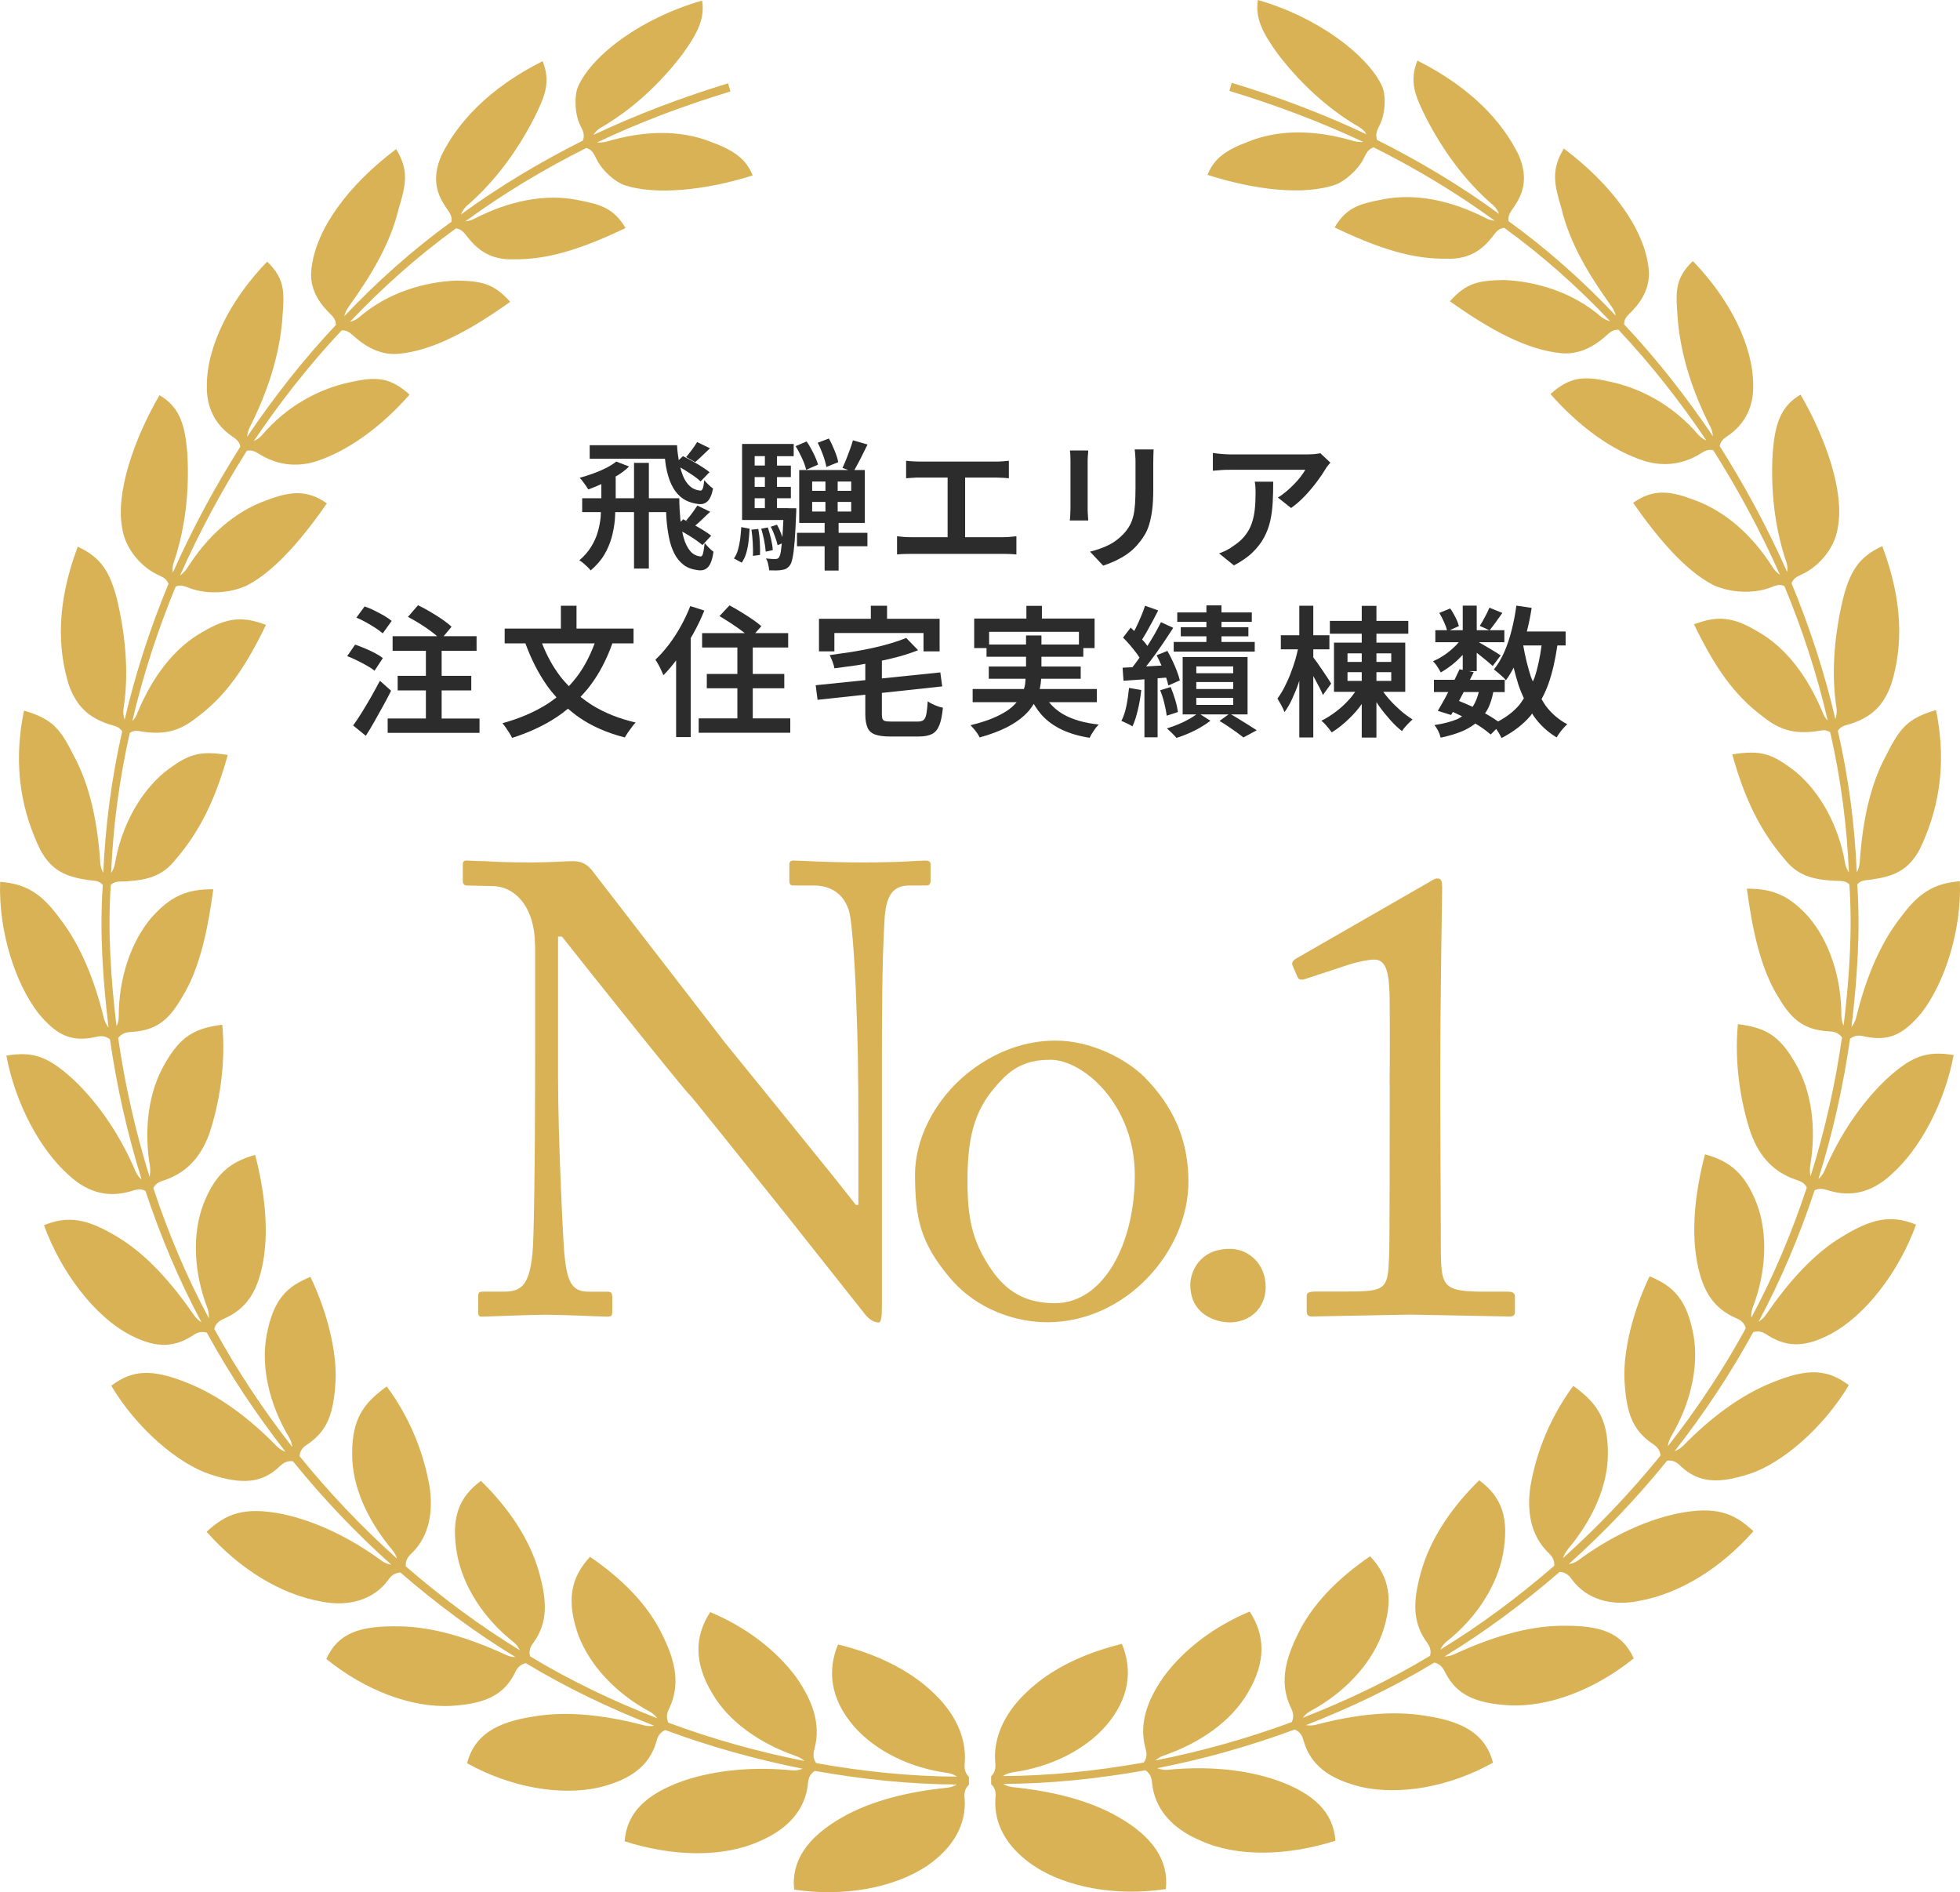 <?xml version="1.0" encoding="UTF-8"?><svg id="_レイヤー_2" xmlns="http://www.w3.org/2000/svg" width="166.691" height="160.905" viewBox="0 0 166.691 160.905"><defs><style>.cls-1{fill:#d8b254;}.cls-1,.cls-2{stroke-width:0px;}.cls-2{fill:#2c2c2c;}</style></defs><g id="_レイヤー_1-2"><path class="cls-1" d="m82.051,149.83c.14-2.01-.78-4.07-2.59-5.8-2.15-2.1-5.09-3.43-8.19-4.19-.92,2.21-.67,4.65,1.38,6.99,1.8,2.05,4.72,3.51,7.96,3.94.33.05.59.18.78.31-4.02-.02-8.03-.44-11.98-1.15-.3-.44-.26-.81-.12-1.3.49-1.98-.1-3.87-1.56-5.98-1.76-2.39-4.38-4.33-7.33-5.56-1.31,2.01-1.42,4.27.18,6.92,1.39,2.39,4.03,4.25,7.12,5.32.32.11.55.27.72.42-3.94-.78-7.82-1.86-11.58-3.26-.22-.49-.11-.85.12-1.31.83-1.84.56-3.72-.54-5.97-1.27-2.76-3.58-5-6.24-6.82-1.66,1.77-2.03,3.75-.98,6.7.97,2.54,3.19,4.93,6.07,6.47.29.16.49.37.63.56-3.74-1.46-7.38-3.19-10.82-5.27-.13-.51.03-.84.35-1.25,1.14-1.65,1.11-3.39.43-5.84-.8-2.9-2.65-5.58-4.96-7.83-1.93,1.42-2.57,3.22-2.02,6.27.5,2.68,2.25,5.45,4.82,7.46.26.22.41.46.51.67-3.43-2.09-6.66-4.5-9.7-7.13-.04-.53.19-.83.57-1.18,1.43-1.45,1.76-3.44,1.46-5.56-.52-3.02-1.73-5.97-3.65-8.56-1.83,1.33-2.95,2.61-2.94,5.69-.03,2.77,1.3,5.71,3.41,8.21.21.26.34.51.4.74-2.99-2.68-5.77-5.6-8.29-8.72.06-.53.33-.79.77-1.06,1.66-1.16,2.13-2.66,2.29-5.22.16-2.56-.73-6.05-2.13-8.96-2.05.85-3.15,1.92-3.73,4.99-.49,2.7.24,5.87,1.92,8.67.17.29.24.57.26.8-2.47-3.16-4.7-6.52-6.63-10.04.14-.51.47-.71.94-.91,1.83-.85,2.63-2.23,3.09-4.18.7-2.96.27-6.55-.55-9.7-2.21.61-3.43,1.71-4.4,4.18-.97,2.53-.83,5.83.35,8.87.11.32.12.61.11.84-1.9-3.54-3.46-7.26-4.72-11.07.24-.47.6-.55,1.09-.72,1.6-.59,2.87-1.73,3.66-3.87.88-2.61,1.43-6.06,1.11-9.3-2.34.3-3.54.97-4.87,3.3-1.41,2.4-1.81,5.57-1.27,8.8.04.33,0,.62-.04.84-1.2-3.86-2.09-7.81-2.67-11.81.32-.42.69-.5,1.2-.52,2.01-.14,3.09-.98,4.18-2.86,1.59-2.5,2.27-6.01,2.71-9.27-2.29-.02-3.65.62-5.25,2.4-1.76,2.08-2.8,5.17-2.79,8.43,0,.34-.09.61-.19.82-.48-3.98-.76-8.01-.49-12.02.39-.36.76-.27,1.27-.3,1.92-.11,3.17-.48,4.27-1.89,2.01-2.34,3.36-5.06,4.41-8.86-2.45-.38-3.36-.09-5.38,1.47-2.08,1.72-3.68,4.59-4.22,7.8-.06.33-.19.58-.32.77.17-4.01.7-8.01,1.59-11.92.44-.29.79-.13,1.3-.07,1.73.21,3-.11,4.38-1.23,2.46-1.81,4.12-4.2,5.9-7.88-2.02-.77-3.32-.61-5.34.57-2.5,1.39-4.34,3.89-5.59,6.91-.11.32-.28.54-.44.71.91-3.91,2.16-7.74,3.69-11.45.48-.2.8,0,1.29.17,1.46.51,3.3.4,4.73-.24,2.51-1.27,4.95-4.29,6.84-7-1.74-1.24-3.24-.99-5.15-.26-2.68.95-5.01,3.02-6.75,5.79-.19.28-.42.47-.59.6,1.63-3.67,3.54-7.21,5.68-10.61.53-.1.81.14,1.26.4,1.4.82,3,1,4.58.52,2.82-.91,5.61-2.98,8-5.69-1.63-1.49-2.89-1.54-4.93-1.08-2.72.54-5.52,2.04-7.63,4.54-.23.25-.48.39-.69.49,2.25-3.33,4.73-6.5,7.48-9.42.54-.01.77.28,1.16.61,1.03.89,2.25,1.51,3.65,1.39,3-.27,6.16-2.04,9.52-4.42-1.4-1.58-2.46-1.77-4.58-1.81-2.69.11-5.83,1-8.29,3.14-.27.21-.53.31-.76.37,2.76-2.91,5.77-5.6,9.02-7.95.52.08.71.41,1.03.8.73.92,1.83,1.9,3.83,1.83,2.94.05,5.84-.88,9.56-2.66-.99-1.65-2.05-2-4.07-2.38-2.79-.56-5.84.08-8.75,1.57-.29.16-.57.22-.8.24,3.24-2.37,6.7-4.44,10.29-6.24.5.16.64.51.87.97.51,1.03,1.62,1.94,2.38,2.2,2.62.86,6.85.45,10.89-.83-.55-1.37-1.52-2.1-3.51-2.84-2.64-1.06-5.76-.98-8.9-.04-.33.08-.61.09-.84.08,3.67-1.74,7.47-3.16,11.36-4.34l-.19-.66.01-.04c-3.92,1.2-7.75,2.64-11.46,4.39.12-.21.3-.43.6-.6,2.86-1.66,5.18-3.92,6.96-6.26,1.34-1.85,1.91-3.09,1.67-4.56-5.1,1.46-9.3,4.57-10.53,7.27-.36.78-.31,2.39.16,3.33.23.46.41.78.24,1.3-3.62,1.82-7.11,3.9-10.38,6.29.09-.22.23-.47.47-.71,2.5-2.14,4.37-4.81,5.72-7.42.97-1.95,1.46-3.1.76-4.91-4.6,2.32-7.22,5.21-8.61,8.02-.91,2.1-.28,3.43.38,4.41.29.43.55.7.47,1.23-3.28,2.37-6.32,5.09-9.11,8.03.05-.23.15-.5.35-.77,1.94-2.71,3.56-5.38,4.27-8.36.64-2.1.88-3.27-.21-5.08-4.11,3.09-6.81,6.81-7.2,10.13-.2,1.53.46,2.72,1.41,3.7.36.37.66.59.67,1.12-2.78,2.95-5.28,6.15-7.55,9.51.01-.23.07-.51.22-.81,1.5-2.96,2.47-5.96,2.75-8.96.17-2.35.37-3.54-1.27-5.12-3.17,3.27-5.14,7.23-5.13,10.55-.04,1.83.69,3.24,2,4.2.41.3.75.46.85.98-2.17,3.43-4.09,7-5.74,10.71-.05-.24-.04-.52.07-.84,1.06-3.13,1.33-6.34,1.16-9.29-.18-2.19-.54-3.91-2.37-4.95-2.1,3.62-3.77,8.25-3.16,11.35.25,1.65,1.51,3.16,2.9,3.86.46.23.82.32,1.03.82-1.55,3.74-2.81,7.61-3.73,11.56-.08-.22-.14-.51-.11-.85.52-3.25.13-6.5-.53-9.35-.62-2.4-1.38-3.6-3.35-4.51-1.83,4.87-1.71,8.66-.76,11.75.68,1.9,1.74,2.78,3.38,3.34.49.16.87.17,1.16.62-.9,3.95-1.43,7.99-1.61,12.03-.11-.2-.22-.47-.25-.82-.22-3.3-.83-6.51-2.24-9.11-1.18-2.38-1.87-3.17-4.25-3.87-1.03,4.95-.07,8.82,1.37,11.81.97,1.81,2.18,2.31,4.09,2.6.51.07.88.01,1.24.41-.28,4.05.01,8.11.49,12.13-.15-.18-.3-.43-.39-.76-.78-3.22-1.98-6.25-3.8-8.57-1.45-1.98-2.75-2.89-5.03-3.06-.15,4.2,1.29,8.63,3.24,11.16,1.58,1.92,2.83,2.46,4.81,2.05.5-.13.87-.14,1.29.18.58,4.04,1.48,8.03,2.69,11.92-.18-.15-.38-.37-.51-.68-1.29-3.04-3.12-5.75-5.24-7.77-2.13-1.96-3.42-2.48-5.75-2.08.78,4.15,2.9,8,5.24,10.1,1.85,1.75,3.65,1.91,5.28,1.45.49-.14.83-.3,1.31-.05,1.27,3.85,2.85,7.6,4.76,11.17-.2-.12-.42-.3-.62-.58-1.88-2.73-4.05-5.21-6.57-6.7-2.41-1.45-4.06-1.85-6.2-.97,1.44,3.98,4.29,7.73,7.28,9.31,2,1.05,3.58,1.2,5.29.12.43-.3.76-.44,1.28-.29,1.95,3.56,4.2,6.94,6.69,10.13-.22-.08-.48-.21-.72-.45-2.31-2.37-4.92-4.35-7.65-5.42-3.05-1.23-4.68-1.08-6.45.25,2.17,3.65,5.7,6.64,8.4,7.53,2.74.9,4.37.75,5.85-.6.36-.36.68-.57,1.2-.51,2.55,3.15,5.35,6.1,8.37,8.8-.23-.04-.51-.12-.79-.31-2.66-1.96-5.63-3.4-8.47-4-3.26-.64-4.77-.05-6.45,1.51,2.81,3.18,6.3,5.32,9.75,5.93,2.34.48,4.42-.16,5.63-1.75.29-.42.57-.68,1.1-.72,3.06,2.65,6.32,5.08,9.78,7.19-.23,0-.52-.04-.82-.19-3.01-1.39-6.12-2.38-9.06-2.42-3.31-.05-5.17.52-6.2,2.77,3.3,2.69,7.3,4.19,10.66,3.99,2.85-.17,4.41-.92,5.34-2.73.21-.47.44-.77.96-.9,3.47,2.09,7.14,3.85,10.92,5.32-.23.04-.52.06-.85-.03-3.21-.84-6.45-1.25-9.35-.76-3.24.48-5.1,1.61-5.71,3.98,3.73,2.08,7.98,2.79,11.23,2.06,2.79-.69,4.27-1.9,4.85-3.83.13-.5.29-.84.78-1.05,3.8,1.41,7.72,2.5,11.69,3.29-.22.08-.5.16-.84.14-3.29-.33-6.57-.05-9.33.89-3.12,1.11-4.8,2.68-4.98,5.14,4.08,1.3,8.35,1.4,11.45,0,2.61-1.1,3.9-2.83,4.13-4.81.04-.51.14-.87.58-1.18,3.99.71,8.03,1.14,12.09,1.16-.2.12-.46.23-.8.27-3.3.34-6.47,1.09-9.02,2.56-2.86,1.65-4.28,3.65-4.01,6.11,4.24.63,8.48-.15,11.28-2.01,2.38-1.63,3.34-3.64,3.22-5.66-.06-.51-.02-.89.36-1.25v-.67c-.38-.38-.4-.76-.35-1.27Z"/><path class="cls-1" d="m155.631,101.27c1.63.46,3.43.29,5.28-1.45,2.34-2.09,4.46-5.95,5.24-10.1-2.34-.39-3.62.12-5.75,2.08-2.12,2.02-3.95,4.73-5.24,7.77-.13.31-.33.53-.51.68,1.22-3.89,2.11-7.88,2.69-11.92.42-.32.79-.31,1.29-.18,1.98.4,3.23-.13,4.81-2.05,1.95-2.54,3.39-6.96,3.24-11.16-2.28.17-3.57,1.08-5.03,3.06-1.82,2.32-3.02,5.35-3.8,8.57-.09.33-.24.58-.39.76.48-4.02.77-8.08.49-12.13.36-.39.74-.33,1.24-.41,1.91-.28,3.12-.78,4.09-2.6,1.43-2.99,2.39-6.86,1.37-11.81-2.38.7-3.06,1.49-4.25,3.87-1.41,2.6-2.02,5.81-2.24,9.11-.03.34-.14.61-.25.82-.17-4.04-.7-8.08-1.61-12.03.29-.45.67-.46,1.16-.62,1.64-.56,2.7-1.44,3.38-3.34.96-3.09,1.07-6.88-.76-11.75-1.97.91-2.74,2.11-3.35,4.51-.66,2.85-1.05,6.1-.53,9.35.03.34-.04.63-.11.85-.92-3.95-2.18-7.81-3.73-11.56.21-.5.57-.59,1.03-.82,1.39-.7,2.65-2.21,2.9-3.86.61-3.1-1.06-7.74-3.16-11.35-1.83,1.05-2.19,2.77-2.37,4.95-.17,2.95.1,6.16,1.16,9.29.11.32.12.61.07.84-1.65-3.71-3.57-7.28-5.74-10.71.1-.52.44-.68.85-.98,1.31-.96,2.04-2.37,2-4.2,0-3.33-1.97-7.29-5.13-10.55-1.64,1.58-1.44,2.77-1.27,5.12.28,3.01,1.25,6,2.75,8.96.16.3.21.59.22.81-2.27-3.36-4.77-6.56-7.55-9.51,0-.53.31-.75.67-1.12.94-.98,1.6-2.17,1.41-3.7-.39-3.31-3.09-7.03-7.2-10.13-1.09,1.81-.84,2.98-.21,5.08.71,2.98,2.33,5.66,4.27,8.36.2.28.3.55.35.77-2.78-2.94-5.83-5.66-9.11-8.03-.08-.53.18-.8.47-1.23.66-.98,1.29-2.31.38-4.41-1.39-2.82-4.01-5.7-8.61-8.02-.7,1.81-.21,2.97.76,4.91,1.35,2.61,3.21,5.28,5.72,7.42.25.24.39.5.47.71-3.27-2.39-6.76-4.48-10.38-6.29-.17-.51.02-.84.24-1.3.5-1.02.53-2.55.16-3.33-1.23-2.59-5.43-5.81-10.53-7.27-.24,1.48.33,2.71,1.67,4.56,1.78,2.34,4.11,4.6,6.96,6.26.3.17.48.39.6.6-3.71-1.75-7.54-3.19-11.46-4.38l-.19.66.02.04c3.88,1.18,7.68,2.6,11.36,4.33-.22.02-.51,0-.84-.08-3.14-.94-6.26-1.02-8.9.04-1.99.74-2.96,1.47-3.51,2.84,4.05,1.29,8.19,1.77,10.89.83.76-.27,1.91-1.25,2.38-2.2.23-.46.37-.81.87-.97,3.59,1.8,7.05,3.87,10.29,6.24-.23-.02-.51-.08-.8-.24-2.91-1.49-5.96-2.13-8.75-1.57-2.03.38-3.08.72-4.07,2.38,3.72,1.78,6.62,2.71,9.56,2.66,2,.07,3.1-.9,3.83-1.83.32-.4.5-.73,1.03-.8,3.25,2.35,6.27,5.04,9.02,7.95-.22-.06-.49-.16-.76-.37-2.46-2.14-5.6-3.03-8.29-3.14-2.12.04-3.18.23-4.58,1.81,3.35,2.38,6.52,4.15,9.52,4.42,1.4.11,2.62-.5,3.65-1.39.39-.33.62-.63,1.16-.61,2.75,2.92,5.24,6.09,7.48,9.42-.21-.09-.46-.24-.69-.49-2.11-2.49-4.91-3.99-7.63-4.54-2.05-.46-3.3-.41-4.94,1.08,2.39,2.71,5.18,4.79,8,5.69,1.58.48,3.18.3,4.58-.52.44-.26.73-.51,1.26-.4,2.15,3.4,4.05,6.94,5.68,10.61-.18-.14-.4-.32-.59-.6-1.74-2.77-4.07-4.84-6.75-5.79-1.91-.73-3.42-.98-5.15.26,1.89,2.71,4.33,5.73,6.84,7,1.43.64,3.27.75,4.73.24.48-.17.8-.37,1.29-.17,1.54,3.71,2.79,7.54,3.69,11.45-.16-.16-.33-.39-.44-.71-1.26-3.02-3.09-5.52-5.59-6.91-2.02-1.19-3.31-1.34-5.34-.57,1.77,3.68,3.44,6.07,5.9,7.88,1.39,1.12,2.65,1.44,4.38,1.23.51-.06.86-.22,1.3.07.9,3.91,1.42,7.92,1.59,11.92-.13-.19-.26-.44-.32-.77-.54-3.21-2.14-6.08-4.22-7.8-2.02-1.56-2.93-1.85-5.38-1.47,1.05,3.8,2.41,6.53,4.41,8.86,1.1,1.42,2.35,1.78,4.28,1.89.51.03.88-.06,1.27.3.27,4.01-.01,8.04-.49,12.02-.1-.21-.18-.48-.19-.82.01-3.27-1.02-6.35-2.79-8.43-1.61-1.77-2.97-2.41-5.25-2.4.44,3.26,1.12,6.77,2.71,9.27,1.1,1.88,2.17,2.71,4.18,2.86.51.01.88.09,1.2.52-.57,4-1.46,7.95-2.67,11.81-.05-.22-.08-.5-.04-.84.55-3.22.15-6.4-1.27-8.8-1.33-2.33-2.53-3.01-4.87-3.3-.32,3.23.22,6.69,1.11,9.3.79,2.14,2.06,3.28,3.66,3.87.48.18.85.25,1.09.72-1.26,3.81-2.82,7.53-4.72,11.07-.02-.23,0-.52.11-.84,1.18-3.04,1.31-6.34.35-8.87-.97-2.47-2.19-3.58-4.4-4.18-.83,3.15-1.26,6.73-.56,9.7.46,1.95,1.26,3.34,3.09,4.18.47.19.8.4.94.91-1.93,3.53-4.16,6.88-6.63,10.04.03-.23.09-.51.26-.8,1.67-2.81,2.4-5.98,1.92-8.67-.58-3.06-1.69-4.13-3.73-4.99-1.4,2.92-2.29,6.4-2.13,8.96s.63,4.06,2.29,5.22c.43.28.71.53.77,1.06-2.53,3.12-5.3,6.04-8.29,8.72.06-.22.19-.47.4-.74,2.11-2.5,3.44-5.44,3.41-8.21.01-3.08-1.11-4.36-2.94-5.69-1.92,2.6-3.13,5.54-3.65,8.56-.31,2.12.03,4.11,1.46,5.56.38.35.6.65.57,1.18-3.04,2.63-6.26,5.04-9.69,7.13.1-.21.26-.45.51-.67,2.57-2.02,4.32-4.78,4.82-7.46.55-3.05-.09-4.85-2.02-6.27-2.31,2.25-4.16,4.94-4.96,7.83-.68,2.45-.71,4.19.43,5.84.31.41.48.75.35,1.25-3.44,2.08-7.08,3.81-10.82,5.27.14-.19.34-.39.63-.56,2.88-1.54,5.1-3.93,6.07-6.47,1.06-2.95.68-4.94-.98-6.7-2.66,1.82-4.97,4.06-6.24,6.82-1.1,2.26-1.38,4.14-.54,5.97.23.46.34.82.12,1.31-3.77,1.39-7.64,2.48-11.59,3.26.17-.16.4-.32.72-.42,3.09-1.07,5.73-2.93,7.12-5.32,1.59-2.66,1.48-4.91.17-6.92-2.95,1.23-5.57,3.17-7.33,5.56-1.46,2.1-2.05,4-1.56,5.98.15.49.19.87-.12,1.3-3.95.7-7.96,1.13-11.98,1.15.19-.13.45-.25.78-.31,3.24-.43,6.16-1.89,7.96-3.94,2.04-2.34,2.3-4.78,1.38-6.99-3.1.76-6.04,2.08-8.19,4.19-1.81,1.73-2.73,3.79-2.59,5.8.06.51.03.89-.34,1.27v.67c.38.37.42.74.36,1.25-.12,2.02.84,4.03,3.22,5.66,2.79,1.87,7.03,2.65,11.28,2.01.26-2.46-1.15-4.47-4.01-6.11-2.54-1.47-5.72-2.22-9.02-2.56-.34-.04-.61-.15-.8-.27,4.05-.02,8.1-.45,12.09-1.16.44.3.54.66.58,1.18.23,1.98,1.52,3.71,4.13,4.81,3.1,1.4,7.37,1.3,11.45,0-.18-2.46-1.86-4.02-4.98-5.14-2.75-.95-6.04-1.22-9.33-.89-.34.02-.63-.05-.84-.14,3.98-.78,7.89-1.88,11.69-3.29.48.21.65.55.78,1.05.59,1.93,2.06,3.14,4.85,3.83,3.25.74,7.5.03,11.23-2.06-.61-2.37-2.47-3.5-5.71-3.98-2.91-.49-6.14-.09-9.35.76-.33.08-.62.07-.85.03,3.78-1.47,7.45-3.22,10.92-5.32.52.13.74.44.96.9.93,1.8,2.49,2.56,5.34,2.73,3.35.2,7.36-1.31,10.66-3.99-1.03-2.25-2.89-2.82-6.2-2.77-2.94.04-6.05,1.03-9.06,2.42-.31.14-.6.19-.83.19,3.46-2.11,6.72-4.54,9.79-7.19.53.03.8.29,1.1.72,1.21,1.59,3.29,2.23,5.63,1.75,3.45-.61,6.94-2.75,9.75-5.93-1.68-1.57-3.19-2.15-6.45-1.51-2.84.6-5.81,2.03-8.47,4-.28.2-.56.27-.79.31,3.02-2.71,5.82-5.65,8.37-8.8.53-.06.84.14,1.2.51,1.48,1.35,3.11,1.5,5.85.6,2.7-.89,6.23-3.88,8.4-7.53-1.77-1.33-3.4-1.49-6.45-.25-2.73,1.07-5.34,3.05-7.65,5.42-.25.24-.5.37-.72.45,2.5-3.19,4.75-6.58,6.69-10.13.52-.15.85,0,1.28.29,1.71,1.08,3.3.93,5.29-.12,2.99-1.58,5.84-5.33,7.28-9.31-2.14-.88-3.79-.49-6.2.97-2.52,1.48-4.69,3.96-6.57,6.7-.2.28-.42.46-.62.58,1.91-3.57,3.49-7.32,4.76-11.17.48-.24.82-.09,1.31.05Z"/><path class="cls-1" d="m47.791,79.64c.33.44,10.32,12.99,10.92,13.53.32.33,4.29,5.32,8.09,10.05l6.63,8.37c.16.22.65.87,1.3.87.22,0,.27-.54.27-1.3v-20.32c0-3.53,0-8.91.22-12.55.11-2.07.65-2.99,2.12-2.99h1.47c.22,0,.33-.16.33-.38v-1.36c0-.22-.05-.38-.43-.38-.71,0-2.01.16-5.27.16-3.48,0-5.22-.16-5.98-.16-.22,0-.33.11-.33.33v1.41c0,.27.11.38.33.38h1.74c1.52,0,2.56.76,2.99,2.12.32.93.6,6.25.65,8.37.11,2.71.16,5.38.16,10.21v6.46h-.22c-1.3-1.74-10.48-12.98-11.08-13.74l-11.41-14.78c-.44-.49-.87-.71-1.58-.71-.65,0-1.79.11-3.64.11s-3.05-.06-3.86-.11c-.81,0-1.24-.05-1.52-.05s-.33.11-.33.33v1.41c0,.16.06.38.33.38l2.23.05c1.95.05,3.58,1.85,3.58,5.05l.01.01v9.23c0,9.67-.11,15.86-.22,16.89-.27,2.66-.86,3.31-2.44,3.31h-1.85c-.28,0-.33.17-.33.33v1.41c0,.27.05.38.27.38.54,0,4.29-.16,5.43-.16,1.47,0,4.73.16,5.27.16.38,0,.43-.1.43-.43v-1.2c0-.33-.05-.49-.43-.49h-1.63c-1.47,0-1.79-1.03-2.01-3.15-.11-1.08-.54-9.94-.54-14.99v-12.06h.33Z"/><path class="cls-1" d="m80.811,108.69c2.29,2.72,5.65,3.75,8.26,3.75,6.68,0,12-6.03,12-11.95,0-3.53-1.25-6.35-3.69-8.85-1.63-1.63-4.62-3.15-7.61-3.15-1.79,0-4.46.44-7.28,2.61-3.2,2.5-4.67,5.98-4.67,8.75,0,3.85.49,5.86,2.99,8.85v-.01Zm4.35-16.83c1.3-1.41,2.71-1.74,4.18-1.74,2.77,0,7.17,3.8,7.17,9.83v.01c0,5.81-2.66,10.86-6.79,10.86-2.56,0-4.13-1.03-5.38-2.82-1.73-2.5-2.06-4.57-2.06-7.61,0-4.13.76-6.36,2.88-8.53Z"/><path class="cls-1" d="m104.601,112.45c1.68,0,3.04-1.2,3.04-2.99,0-2.01-1.46-3.26-3.04-3.26-2.72,0-3.37,2.12-3.37,3.04,0,2.56,2.18,3.21,3.37,3.21Z"/><path class="cls-1" d="m110.271,81.49c-.38.22-.44.43-.33.65l.43.98c.1.21.32.21.54.16l3.8-1.25c.87-.27,1.68-.43,2.17-.43,1.03,0,1.25,1.19,1.3,3.04.05,4.29,0,6.84,0,7.55l.01-.02v1.96c0,.98,0,11.95-.05,12.66-.11,2.88-.22,3.04-3.75,3.04h-2.5c-.43,0-.76.06-.76.33v1.36c0,.32.16.43.43.43s7.93-.16,8.42-.16,7.88.16,8.37.16c.38,0,.49-.1.49-.43v-1.25c0-.27-.16-.43-.54-.43h-1.96c-3.53,0-3.75-.39-3.8-3.21,0-.7-.05-12.22-.05-12.87v-2.28c0-7,.16-15.53.16-16.02,0-.43-.05-.76-.38-.76-.27,0-.49.17-.76.33l-11.24,6.46Z"/><path class="cls-2" d="m59.711,38.76c.22-.21.44-.42.67-.64l-1.1-.53v.01c-.11.18-.25.4-.43.64s-.35.45-.5.63l.77.43c.18-.15.37-.33.59-.54Z"/><path class="cls-2" d="m57.724,39.127c-.07-.414-.125-.836-.143-1.267h-7.43v1.15h6.403c.028.202.042.415.077.61.1.57.24,1.08.45,1.54.21.46.49.83.85,1.13.36.29.82.48,1.39.56.35.06.63-.01.85-.22s.37-.57.47-1.09c-.12-.08-.25-.19-.38-.32-.14-.13-.26-.26-.37-.39-.02.29-.06.51-.11.67-.05.15-.12.22-.2.22-.36-.03-.67-.16-.91-.38-.25-.22-.44-.52-.59-.88-.09-.222-.162-.461-.225-.709.106.062.206.113.315.179.28.18.55.35.8.52.26.18.46.34.61.49l.76-.79c-.17-.14-.38-.28-.64-.45-.26-.17-.54-.33-.82-.49-.29-.16-.55-.3-.8-.42l-.357.337Z"/><path class="cls-2" d="m50.831,45.26c-.12.42-.31.84-.56,1.24-.25.41-.58.79-1,1.15.11.06.22.14.34.24.12.1.23.21.35.32s.21.21.27.3c.48-.41.87-.85,1.15-1.32.28-.47.49-.96.63-1.46.14-.5.23-1.01.28-1.51.023-.229.021-.446.032-.67h1.598v4.8h1.26v-4.8h1.467c.012.191.02.393.033.58.04.57.12,1.11.22,1.61.1.5.25.94.45,1.33.19.38.45.7.77.95s.72.4,1.19.46c.39.07.69-.02.91-.26s.37-.68.46-1.3c-.12-.08-.24-.19-.38-.33-.13-.14-.26-.27-.37-.41-.04.35-.08.63-.13.84-.05.21-.12.3-.2.3-.37-.03-.68-.19-.91-.47s-.42-.66-.55-1.13c-.048-.161-.082-.336-.119-.508.075.043.142.072.219.118.3.17.58.35.85.53.26.18.48.35.65.49l.74-.79c-.17-.15-.4-.3-.67-.47-.214-.135-.448-.267-.682-.397.178-.149.385-.326.592-.533.21-.21.44-.42.68-.64l-1.1-.53v.01c-.08.12-.17.25-.28.41-.11.16-.22.31-.34.46-.12.15-.23.28-.33.4l.313.175c-.193-.1-.391-.205-.563-.285l-.212.209c-.008-.075-.022-.142-.028-.219-.05-.58-.09-1.17-.09-1.78h-1.189s0-.007,0-.01l-.01.01h-1.39v-3.01h-1.26v3.01h-1.56v-1.82h-.06c.065-.039.136-.071.2-.11.39-.24.72-.5,1-.77l-1.09-.42.01-.01c-.23.19-.52.37-.86.55-.34.17-.71.33-1.1.47s-.78.27-1.16.37c.08.08.17.19.26.31.09.12.18.25.27.37.08.13.15.23.2.31.355-.124.73-.281,1.11-.453v1.203h-1.63v1.18h1.591c-.009.145-.007.281-.021.43-.04.43-.13.86-.25,1.28Z"/><path class="cls-2" d="m67.501,38.79v-1.04h-4.39v6.47h3.51c-.024.56-.052,1.039-.08,1.42,0,.013-.002.021-.003.034-.03-.089-.06-.176-.097-.274-.11-.29-.23-.55-.36-.78l-.53.17c.13.25.25.52.35.81.11.29.18.54.23.76l.358-.143c-.027.262-.054.491-.078.653-.04.26-.1.44-.16.53-.04.05-.09.09-.14.11s-.11.03-.18.03-.18-.01-.32-.01c-.14-.01-.29-.02-.47-.04.08.13.15.29.19.49.04.2.08.37.08.52.21.01.41.01.6.01s.35-.02.47-.04c.15-.02.27-.05.38-.11.11-.06.21-.15.31-.28.1-.13.18-.35.24-.67.07-.32.12-.78.17-1.38.05-.6.09-1.39.13-2.37.01-.07.01-.22.01-.44h-.66v-.01h-.98v-.84h1.18v-.97h-1.18v-.83h1.18v-.98h-1.18v-.8h1.42Zm-2.45,4.42h-.87v-.84h.87v.84Zm0-1.81h-.87v-.83h.87v.83Zm0-1.81h-.87v-.8h.87v.8Z"/><path class="cls-2" d="m65.121,46.91l.6-.13c-.01-.25-.06-.56-.14-.92-.08-.36-.18-.7-.28-1.01l-.56.11c.09.31.18.65.25,1.01s.11.68.13.94Z"/><path class="cls-2" d="m62.761,46.76c-.08.28-.2.52-.34.73l.66.36c.16-.23.29-.49.38-.8.09-.31.16-.64.2-1,.04-.36.07-.72.09-1.09l-.72-.14.01.01c-.02.34-.05.68-.09,1.01-.05.33-.11.64-.19.92Z"/><path class="cls-2" d="m64.631,47.19c.02-.29.01-.64-.01-1.06-.02-.42-.07-.8-.13-1.15l-.58.06c.05.36.09.75.11,1.16.02.41.03.77.01,1.07l.6-.08Z"/><path class="cls-2" d="m70.281,39.71l1.01-.41c-.05-.28-.16-.61-.31-.98-.15-.38-.31-.72-.49-1.03l-.95.36c.17.32.32.68.46,1.06.14.39.23.72.28,1Z"/><polygon class="cls-2" points="72.531 37.44 72.54 37.443 72.541 37.44 72.531 37.44"/><path class="cls-2" d="m68.561,39.95l1.01-.44c-.08-.28-.21-.61-.39-.97-.18-.36-.37-.7-.58-1l-.94.4c.2.31.38.66.55,1.03.17.37.29.7.35.98Z"/><path class="cls-2" d="m67.971,39.97v4.5h2.16v.84h-2.35v1.14h2.35v2.07h1.19v-2.07h2.45v-1.14h-2.45v-.84h2.23v-4.5h-.89c.154-.268.315-.568.5-.92.21-.43.42-.84.62-1.25l-1.241-.357c-.07.229-.149.488-.249.767-.1.28-.21.56-.32.84-.11.28-.22.52-.32.74l.487.18h-4.167Zm1.1.98h1.13v.79h-1.13v-.79Zm0,1.73h1.13v.82h-1.13v-.82Zm3.32.82h-1.15v-.82h1.15v.82Zm0-1.76h-1.15v-.79h1.15v.79Z"/><path class="cls-2" d="m77.441,47.1h7.92c.13,0,.3.01.51.01.21.01.4.02.57.04v-1.55c-.15.01-.32.03-.5.05-.19.02-.38.03-.58.03h-3.28v-5.07h2.62c.17,0,.36.01.55.02s.37.02.55.04v-1.49c-.17.02-.35.03-.54.05s-.38.02-.56.02h-6.55c-.14,0-.32-.01-.53-.02-.21-.01-.4-.03-.56-.05v1.49c.15-.01.33-.02.55-.04.22-.02.4-.02.54-.02h2.44v5.07h-3.15c-.18,0-.38,0-.57-.02s-.39-.04-.58-.06v1.55c.2-.02.39-.04.59-.04.2-.01.38-.01.56-.01Z"/><path class="cls-2" d="m91.021,43.81c-.01.2-.02.35-.04.45h1.57c-.01-.13-.02-.3-.03-.49-.02-.2-.02-.37-.02-.52v-4.04c0-.18.01-.34.02-.48.01-.14.03-.28.03-.42h-1.56c.02.13.04.29.04.47.01.18.01.33.01.43v4.03c0,.18-.01.37-.02.57Z"/><path class="cls-2" d="m94.791,47.72c.35-.16.69-.35,1.03-.58.34-.23.63-.49.89-.79.22-.25.42-.51.59-.79.18-.27.32-.59.43-.95.11-.36.2-.79.26-1.27s.09-1.06.09-1.72v-2.26c0-.22.01-.43.01-.62,0-.186.019-.362.02-.52h-1.61c.02.16.04.34.05.53.02.19.02.4.02.62v2.17c0,.5-.02.93-.04,1.31-.03.38-.07.71-.14,1.01-.07.29-.17.56-.3.8-.13.24-.3.48-.51.71-.37.4-.8.73-1.28.97-.48.24-1.02.43-1.6.57l1.12,1.19c.3-.1.62-.22.97-.38Z"/><polygon class="cls-2" points="98.111 38.21 98.11 38.22 98.121 38.22 98.111 38.21"/><path class="cls-2" d="m111.981,38.59c-.14.02-.29.04-.43.04-.14.01-.27.01-.37.01h-6.59c-.25,0-.5-.02-.74-.04s-.48-.05-.7-.08v1.51c.27-.02.52-.04.74-.06.22-.02.45-.02.7-.02h6.42c-.09.16-.21.34-.37.55-.15.21-.34.42-.55.64-.21.22-.44.44-.68.64s-.48.38-.73.53l1.12.89c.41-.29.8-.63,1.18-1.03s.72-.81,1.02-1.21c.3-.4.54-.76.72-1.06.04-.08.11-.18.2-.29.09-.11.16-.2.22-.26v-.01l-.85-.8c-.07.02-.17.03-.31.05Z"/><path class="cls-2" d="m108.241,42.7c.03-.56.04-1.14.04-1.75l-.01.01h-1.56c.03.18.06.36.06.52.01.16.01.33.01.51,0,.48-.02.94-.07,1.37-.05.43-.14.83-.27,1.19-.13.37-.32.7-.57,1.01-.24.31-.57.6-.98.87-.2.15-.41.28-.62.38-.21.1-.41.19-.59.25l1.26,1.02c.64-.34,1.17-.7,1.58-1.1.41-.4.74-.82.98-1.27.24-.45.42-.92.53-1.42s.18-1.03.21-1.59Z"/><path class="cls-2" d="m31.931,53.4c.25.16.46.32.62.46l.76-1.06c-.17-.14-.38-.29-.64-.44-.26-.15-.54-.29-.83-.44s-.57-.26-.83-.35l-.7.95c.26.11.54.24.82.4.28.16.55.32.8.48Z"/><path class="cls-2" d="m31.851,61.34c.24-.43.49-.87.73-1.31.25-.44.47-.87.68-1.29l-.95-.85c-.24.45-.49.92-.76,1.39-.27.47-.54.92-.8,1.34s-.5.77-.72,1.07l1.08.88c.25-.39.5-.8.74-1.23Z"/><path class="cls-2" d="m29.531,55.79v.01c.28.1.56.23.85.37.29.14.56.29.83.44.27.15.48.29.64.43l.71-1.08c-.18-.14-.4-.28-.67-.42-.27-.14-.55-.28-.85-.4-.3-.13-.58-.23-.84-.32l-.67.97Z"/><path class="cls-2" d="m40.781,61.1h-3.22v-2.39h2.52v-1.24h-2.52v-2.13h2.97v-1.24h-2.799l.669-.8c-.2-.2-.47-.41-.79-.63-.32-.22-.66-.43-1.03-.65s-.71-.4-1.03-.55l-.85.98v.01c.34.18.68.38,1.04.6.36.22.69.45,1,.69.162.12.305.237.433.35h-3.783v1.24h2.83v2.13h-2.4v1.24h2.4v2.39h-3.25v1.22h7.81v-1.22Z"/><path class="cls-2" d="m42.731,61.5c.08.09.18.22.29.38.11.16.21.31.31.47.1.16.17.29.22.4,1.44-.46,2.71-1.05,3.81-1.78.33-.219.641-.457.943-.706.308.267.627.523.967.756,1.08.74,2.37,1.31,3.87,1.69.07-.12.15-.26.26-.42.11-.16.22-.31.34-.47.12-.16.22-.28.32-.38-1.43-.33-2.67-.83-3.74-1.5-.333-.211-.645-.441-.946-.681.289-.307.568-.626.826-.969.766-1.015,1.39-2.208,1.881-3.58h1.799v-1.26h-4.85v-1.94h-1.33v1.94h-4.78v1.26h1.763c.493,1.353,1.107,2.549,1.837,3.59.248.354.522.684.807,1.003-.298.233-.607.456-.937.657-1.05.64-2.27,1.16-3.66,1.54Zm3.19-7.28l-.009.003s0-.002-.001-.003h.01Zm1.71,3.27c-.63-.828-1.133-1.759-1.531-2.78h4.473c-.402,1.078-.901,2.033-1.522,2.85-.209.278-.436.539-.673.791-.264-.275-.517-.558-.747-.861Z"/><path class="cls-2" d="m58.741,62.68v-8.418c.063-.109.128-.211.19-.322.38-.68.7-1.35.97-2.02l-1.2-.38v.01c-.22.57-.49,1.14-.8,1.7-.31.56-.65,1.08-1.02,1.57-.37.48-.75.91-1.14,1.28.08.11.16.25.25.41.09.16.17.33.25.5.08.17.14.31.18.41.375-.374.732-.802,1.08-1.266v6.526h1.24Z"/><path class="cls-2" d="m59.711,55.06h3v2.25h-2.6v1.22h2.6v2.56h-3.29v1.22h7.79v-1.22h-3.19v-2.56h2.68v-1.22h-2.68v-2.25h3.01v-1.22h-2.806l.526-.59c-.2-.18-.46-.38-.77-.59-.31-.21-.64-.42-.98-.63-.34-.21-.66-.39-.96-.55l-.85.91h-.01c.31.18.63.38.97.6.34.22.66.45.96.67.084.062.155.12.231.18h-3.631v1.22Z"/><polygon class="cls-2" points="69.651 52.62 69.651 55.39 70.961 55.39 70.961 53.83 78.541 53.83 78.541 55.39 79.911 55.39 79.911 52.62 75.441 52.62 75.441 51.51 74.061 51.51 74.061 52.62 69.651 52.62"/><path class="cls-2" d="m69.371,58.27l.16,1.24,4.06-.437v1.677c0,.48.07.85.19,1.13s.34.47.64.58c.3.11.73.17,1.28.17h2.44c.49,0,.87-.08,1.14-.22.27-.14.47-.4.61-.75.14-.35.24-.85.3-1.48-.13-.02-.28-.06-.44-.12-.16-.06-.32-.12-.47-.2-.15-.07-.28-.15-.38-.22-.03.48-.07.84-.12,1.09s-.13.42-.24.5c-.11.09-.27.13-.49.13h-2.21c-.24,0-.42-.01-.54-.04-.12-.02-.2-.08-.24-.17-.04-.09-.06-.22-.06-.4v-1.828l5.13-.552-.16-1.19-4.97.511v-1.511c.514-.112,1.022-.226,1.5-.36.57-.16,1.1-.34,1.58-.53l-1.01-1.04c-.39.16-.83.31-1.33.46-.5.15-1.04.29-1.61.41s-1.16.23-1.77.33c-.61.09-1.21.18-1.8.26.08.15.16.33.24.55.08.22.14.41.16.57.61-.08,1.23-.16,1.87-.25.255-.036.506-.091.76-.133v1.39l-4.22.434Z"/><path class="cls-2" d="m82.851,52.6v2.51h1.05v.74h3.36v.83h-3.17v1.04h3.128c-.015.176-.016.355-.048.53-.021.115-.057.227-.09.34h-4.36v1.12h3.748c-.125.145-.266.287-.428.43-.34.3-.8.57-1.37.83-.57.26-1.28.49-2.13.7.08.08.18.19.29.32.1.12.2.25.29.38.08.13.15.24.2.34.89-.25,1.64-.53,2.26-.84.61-.31,1.12-.65,1.51-1.01.356-.321.621-.658.826-1.004.218.361.453.699.724.994.46.5,1.03.9,1.69,1.21.66.31,1.44.54,2.34.68.08-.17.19-.37.34-.59.15-.22.29-.4.43-.54-1.24-.13-2.26-.43-3.05-.89-.47-.274-.857-.616-1.178-1.01h4.068v-1.12h-4.86c.005-.023.015-.047.02-.07.058-.265.089-.532.108-.8h3.362v-1.04h-3.34v-.83h3.56v-.74h.96v-2.51h-4.48v-1.08h-1.32v1.08h-4.44Zm8.91,2.21h-3.19v-.77h-1.31v.77h-3.14v-1.08h7.64v1.08Z"/><polygon class="cls-2" points="106.711 54.59 103.881 54.59 103.881 54.11 106.171 54.11 106.171 53.34 103.881 53.34 103.881 52.88 106.461 52.88 106.461 52.08 103.881 52.08 103.881 51.48 102.601 51.48 102.601 52.08 100.121 52.08 100.121 52.88 102.601 52.88 102.601 53.34 100.421 53.34 100.421 54.11 102.601 54.11 102.601 54.59 99.821 54.59 99.821 55.41 106.711 55.41 106.711 54.59"/><path class="cls-2" d="m99.221,60.86l.96-.31c-.04-.29-.11-.63-.23-1.03-.12-.4-.25-.76-.39-1.1l-.893.278c.137.335.255.699.353,1.102.1.41.17.76.2,1.06Z"/><polygon class="cls-2" points="95.461 56.78 95.471 56.78 95.471 56.77 95.461 56.78"/><path class="cls-2" d="m98.011,52.85c.17-.32.34-.64.49-.94l-1.12-.4v.01c-.09.27-.2.57-.34.9-.14.33-.28.65-.44.97-.049.095-.096.182-.143.272-.098-.097-.199-.204-.297-.292l-.65.85-.01-.01c.2.2.41.42.62.67.21.25.4.49.58.73.081.108.149.211.211.31-.044.062-.088.129-.131.19-.159.226-.316.432-.47.628-.303.017-.582.031-.84.041l.079,1.111c.526-.038,1.129-.076,1.78-.122v4.932h1.12v-5.02c.242-.02.483-.038.726-.058.086.251.149.478.184.668l.98-.43c-.05-.22-.13-.48-.24-.77-.11-.29-.24-.59-.38-.89-.14-.3-.29-.59-.44-.85l-.91.37-.01-.01c.14.27.28.56.42.88,0,.002.001.004.002.006-.441.026-.885.053-1.309.076.111-.141.22-.279.337-.432.35-.46.69-.93,1.03-1.43.34-.5.65-.97.94-1.42l-1.04-.48-.01.01c-.16.32-.34.66-.55,1.03-.187.321-.387.65-.597.98-.059-.085-.12-.171-.193-.26-.078-.095-.172-.193-.255-.289.113-.18.23-.372.354-.591.17-.3.34-.62.52-.94Z"/><path class="cls-2" d="m102.091,61.86c.33-.19.61-.38.85-.57l-.847-.54h2.39l-.763.55v.01c.24.14.49.3.74.47.25.17.49.34.72.5.23.17.42.31.57.43l1.13-.61c-.19-.12-.41-.27-.67-.43s-.53-.33-.81-.5c-.24-.154-.475-.289-.703-.42h1.403v-4.88h-5.52v4.88h1.166c-.159.115-.34.234-.555.36-.29.17-.61.33-.95.47-.34.14-.67.26-1,.36.13.12.27.25.43.4.16.15.28.29.38.41.33-.1.67-.23,1.02-.38.35-.15.69-.32,1.02-.51Zm-.35-5.19h3.14v.58h-3.14v-.58Zm0,1.33h3.14v.59h-3.14v-.59Zm0,1.34h3.14v.6h-3.14v-.6Z"/><path class="cls-2" d="m98.661,58.7l.007-.002c-.002-.006-.004-.012-.007-.018v.02Z"/><path class="cls-2" d="m95.801,60.01c-.1.51-.25.94-.43,1.3.09.03.19.07.31.13s.23.11.35.17c.11.06.21.11.28.16.18-.38.33-.85.46-1.4.13-.55.23-1.11.29-1.69l-1.04-.18v-.01c-.05.51-.12,1.01-.22,1.52Z"/><path class="cls-2" d="m109.741,57.32c-.16.41-.34.79-.52,1.15-.19.36-.38.67-.58.93.1.16.21.35.33.57s.21.41.27.59c.23-.31.44-.67.64-1.1.2-.43.39-.89.56-1.38.022-.065.039-.132.06-.197v4.827h1.19v-5.219c.037.068.072.129.11.198.15.27.28.52.41.77s.23.46.3.64l.7-.97c-.05-.09-.15-.24-.29-.46-.14-.22-.3-.45-.47-.7-.17-.25-.33-.48-.48-.69-.122-.171-.211-.291-.28-.376v-.684h1.37v-1.2h-1.37v-2.51h-1.19v2.51h-1.57v1.2h1.453c-.066.281-.13.562-.213.85-.12.42-.27.84-.43,1.25Z"/><path class="cls-2" d="m115.811,51.52v1.28h-2.71v1.09h2.71v.76h-2.36v4.18h1.803c-.17.247-.36.493-.593.74-.33.36-.7.69-1.09.98-.39.29-.79.54-1.19.74.1.08.2.17.31.29.11.12.21.24.31.36.1.12.19.24.26.34.41-.25.81-.56,1.21-.92.4-.36.78-.76,1.12-1.19.079-.1.146-.204.22-.305v2.855h1.25v-3.014c.076.115.148.229.23.344.3.42.63.82.96,1.19.33.37.66.68.98.93.1-.16.24-.33.42-.52s.34-.35.48-.47c-.32-.2-.65-.44-1-.74-.34-.3-.67-.62-.98-.97-.189-.214-.356-.428-.511-.64h1.871v-4.18h-2.45v-.76h2.71v-1.09h-2.71v-1.28h-1.25Zm-1.21,4.04h1.21v.73h-1.21v-.73Zm0,1.6h1.21v.74h-1.21v-.74Zm3.72.74h-1.26v-.74h1.26v.74Zm0-2.34v.73h-1.26v-.73h1.26Z"/><path class="cls-2" d="m122.851,55.69c-.32.22-.65.4-.98.54.12.12.25.27.37.46.12.19.22.35.29.49.35-.19.69-.43,1.04-.71.299-.24.568-.508.83-.779v1.275l-.27-.056c-.128.279-.273.582-.428.9h-1.752v1.04h1.218c-.093.175-.185.362-.278.53-.22.4-.43.76-.61,1.07l1.13.35c.048-.081.1-.172.151-.258.264.119.526.242.783.371-.118.072-.222.156-.354.217-.53.23-1.19.41-2,.53.11.13.22.29.32.49.1.2.17.4.21.58.71-.15,1.32-.33,1.84-.55.431-.182.788-.406,1.113-.651.12.073.243.146.357.221.38.25.69.49.95.71l.469-.474c.088.133.17.26.251.394.08.15.15.28.2.38,1.01-.52,1.83-1.15,2.47-1.9.049-.058.084-.131.132-.19.035.054.062.118.098.17.53.77,1.19,1.39,1.99,1.87.06-.12.15-.25.25-.39.1-.14.21-.28.33-.41s.22-.24.32-.32c-.74-.39-1.36-.93-1.86-1.61-.121-.164-.217-.354-.326-.529.214-.403.413-.823.576-1.281.338-.949.588-2.047.767-3.28h.703v-1.19h-3.298c.167-.653.306-1.319.408-2.01l-1.3-.19v-.01c-.09.72-.23,1.41-.4,2.09-.17.68-.38,1.3-.63,1.87-.25.57-.54,1.06-.88,1.48.1.08.21.17.35.28.14.12.27.23.39.34.12.11.22.21.28.3.243-.322.457-.69.66-1.078.12.486.248.96.39,1.408.14.427.305.821.478,1.204-.138.2-.262.415-.418.596-.469.543-1.067.994-1.775,1.373-.226-.16-.472-.323-.755-.492-.112-.067-.234-.134-.352-.201.092-.139.187-.275.262-.429.192-.393.336-.859.439-1.38h.971v-1.04h-2.962c.108-.217.225-.445.322-.65l-.432-.09h.692v-1.561c.112.09.219.179.34.271.21.17.4.32.58.47.18.15.33.28.44.38l.68-.9c-.08-.05-.22-.14-.41-.26-.19-.12-.4-.24-.63-.38-.23-.14-.45-.26-.65-.38-.066-.039-.119-.068-.175-.1h2.175v-1.02h-1.252c.158-.188.325-.414.512-.67.19-.26.38-.53.57-.8l-1.09-.44-.01-.01c-.09.23-.22.49-.38.79-.16.3-.3.55-.44.76l.808.37h-1.068v-2.09h-1.19v2.09h-1.109l.779-.35c-.05-.21-.14-.45-.28-.73s-.29-.54-.46-.77l-.92.38c.14.24.28.51.41.8.113.253.191.471.243.67h-.993v1.02h1.99c-.092.107-.184.213-.29.32-.29.28-.59.54-.92.76Zm7.36,1.9c-.278-.844-.498-1.745-.665-2.7h1.56c-.136,1.006-.328,1.929-.595,2.72-.041.121-.104.222-.15.339-.047-.123-.107-.231-.15-.359Zm-6.97,2.81v-.01s.004.002.006.003l-.006.007Zm1.998-.294c-.389-.184-.773-.346-1.156-.496.131-.245.264-.503.398-.76h1.286c-.127.489-.293.918-.528,1.256Z"/></g></svg>
